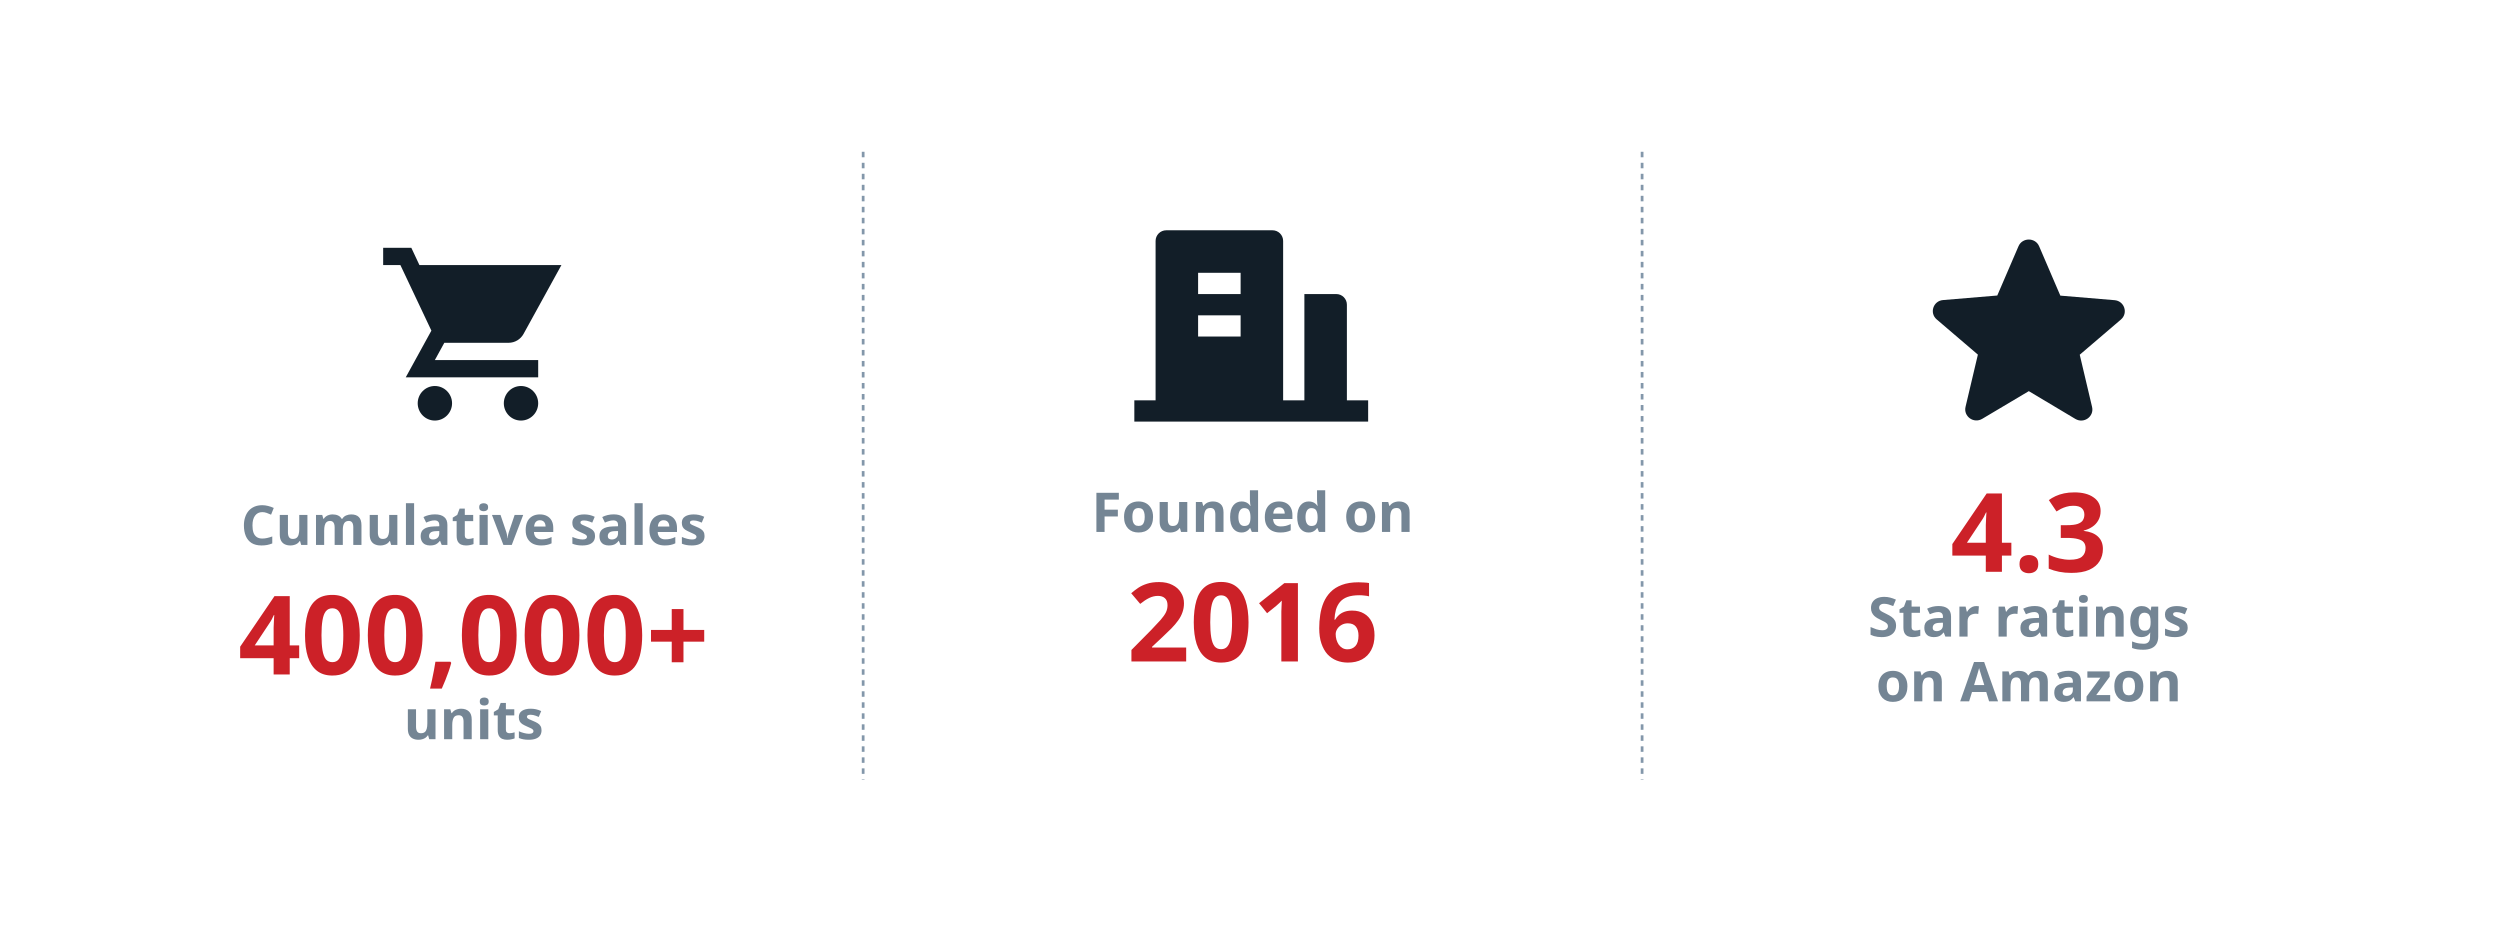 <svg xmlns="http://www.w3.org/2000/svg" fill="none" viewBox="0 0 386 146" height="146" width="386">
<g filter="url(#filter0_d_247_129)">
<rect fill="white" rx="2.541" height="119.422" width="359.96" y="12" x="13"></rect>
</g>
<path fill="#748594" d="M40.498 79.07C40.255 79.07 40.038 79.118 39.846 79.214C39.659 79.31 39.501 79.448 39.371 79.629C39.241 79.804 39.142 80.018 39.075 80.272C39.013 80.526 38.982 80.812 38.982 81.128C38.982 81.557 39.032 81.924 39.134 82.229C39.241 82.528 39.408 82.757 39.634 82.915C39.86 83.073 40.148 83.152 40.498 83.152C40.746 83.152 40.992 83.124 41.234 83.067C41.483 83.011 41.751 82.932 42.039 82.83V83.906C41.774 84.013 41.511 84.092 41.251 84.143C40.992 84.194 40.701 84.219 40.379 84.219C39.758 84.219 39.244 84.092 38.838 83.838C38.437 83.578 38.14 83.217 37.948 82.754C37.756 82.285 37.66 81.74 37.66 81.119C37.66 80.662 37.722 80.244 37.847 79.866C37.971 79.482 38.152 79.152 38.389 78.875C38.632 78.598 38.928 78.384 39.278 78.231C39.634 78.079 40.04 78.002 40.498 78.002C40.797 78.002 41.096 78.042 41.395 78.121C41.7 78.195 41.991 78.296 42.268 78.426L41.853 79.468C41.627 79.361 41.398 79.267 41.167 79.188C40.941 79.109 40.718 79.07 40.498 79.07ZM47.466 79.51V84.135H46.5L46.331 83.542H46.263C46.167 83.7 46.043 83.83 45.89 83.931C45.744 84.027 45.58 84.098 45.399 84.143C45.218 84.194 45.032 84.219 44.84 84.219C44.513 84.219 44.225 84.16 43.976 84.041C43.728 83.923 43.536 83.739 43.4 83.491C43.265 83.242 43.197 82.921 43.197 82.525V79.51H44.459V82.212C44.459 82.539 44.518 82.788 44.637 82.957C44.755 83.127 44.945 83.211 45.204 83.211C45.464 83.211 45.665 83.152 45.806 83.034C45.953 82.915 46.054 82.743 46.111 82.517C46.173 82.291 46.204 82.014 46.204 81.687V79.51H47.466ZM54.218 79.425C54.743 79.425 55.138 79.561 55.404 79.832C55.675 80.097 55.81 80.526 55.81 81.119V84.135H54.548V81.433C54.548 81.1 54.492 80.851 54.379 80.687C54.266 80.518 54.091 80.433 53.854 80.433C53.521 80.433 53.283 80.552 53.142 80.789C53.001 81.026 52.931 81.368 52.931 81.814V84.135H51.669V81.433C51.669 81.213 51.643 81.029 51.592 80.882C51.542 80.735 51.465 80.625 51.364 80.552C51.262 80.473 51.132 80.433 50.974 80.433C50.743 80.433 50.559 80.493 50.424 80.611C50.288 80.73 50.192 80.902 50.136 81.128C50.079 81.354 50.051 81.63 50.051 81.958V84.135H48.789V79.51H49.755L49.924 80.103H49.992C50.088 79.945 50.206 79.818 50.347 79.722C50.489 79.62 50.644 79.547 50.813 79.502C50.988 79.451 51.163 79.425 51.338 79.425C51.677 79.425 51.965 79.482 52.202 79.595C52.439 79.702 52.62 79.871 52.744 80.103H52.854C52.995 79.866 53.19 79.694 53.439 79.586C53.693 79.479 53.953 79.425 54.218 79.425ZM61.353 79.51V84.135H60.388L60.218 83.542H60.15C60.054 83.7 59.93 83.83 59.778 83.931C59.631 84.027 59.467 84.098 59.286 84.143C59.106 84.194 58.919 84.219 58.727 84.219C58.4 84.219 58.112 84.16 57.864 84.041C57.615 83.923 57.423 83.739 57.288 83.491C57.152 83.242 57.084 82.921 57.084 82.525V79.51H58.346V82.212C58.346 82.539 58.406 82.788 58.524 82.957C58.643 83.127 58.832 83.211 59.092 83.211C59.351 83.211 59.552 83.152 59.693 83.034C59.84 82.915 59.941 82.743 59.998 82.517C60.06 82.291 60.091 82.014 60.091 81.687V79.51H61.353ZM63.938 84.135H62.676V77.698H63.938V84.135ZM67.154 79.417C67.775 79.417 68.249 79.552 68.577 79.823C68.91 80.089 69.077 80.498 69.077 81.052V84.135H68.196L67.95 83.508H67.916C67.786 83.671 67.651 83.807 67.51 83.914C67.374 84.022 67.216 84.098 67.035 84.143C66.86 84.194 66.643 84.219 66.383 84.219C66.112 84.219 65.867 84.168 65.646 84.067C65.432 83.96 65.262 83.799 65.138 83.584C65.014 83.364 64.952 83.087 64.952 82.754C64.952 82.263 65.124 81.901 65.469 81.67C65.813 81.433 66.33 81.303 67.019 81.28L67.823 81.255V81.052C67.823 80.809 67.758 80.631 67.628 80.518C67.504 80.405 67.329 80.349 67.103 80.349C66.877 80.349 66.657 80.382 66.442 80.45C66.228 80.512 66.013 80.591 65.799 80.687L65.384 79.832C65.632 79.702 65.906 79.6 66.205 79.527C66.51 79.454 66.826 79.417 67.154 79.417ZM67.332 82.009C66.925 82.02 66.643 82.093 66.485 82.229C66.327 82.364 66.248 82.542 66.248 82.762C66.248 82.954 66.304 83.093 66.417 83.177C66.53 83.257 66.677 83.296 66.858 83.296C67.129 83.296 67.357 83.217 67.544 83.059C67.73 82.895 67.823 82.666 67.823 82.373V81.992L67.332 82.009ZM72.316 83.211C72.457 83.211 72.593 83.197 72.723 83.169C72.853 83.141 72.983 83.107 73.112 83.067V84.007C72.977 84.064 72.808 84.112 72.604 84.151C72.407 84.197 72.189 84.219 71.952 84.219C71.675 84.219 71.427 84.174 71.207 84.084C70.992 83.993 70.82 83.838 70.69 83.618C70.566 83.392 70.504 83.082 70.504 82.686V80.459H69.903V79.925L70.597 79.502L70.961 78.528H71.766V79.51H73.062V80.459H71.766V82.686C71.766 82.861 71.817 82.994 71.918 83.084C72.02 83.169 72.153 83.211 72.316 83.211ZM75.303 79.51V84.135H74.041V79.51H75.303ZM74.676 77.698C74.862 77.698 75.023 77.743 75.159 77.833C75.294 77.918 75.362 78.079 75.362 78.316C75.362 78.547 75.294 78.708 75.159 78.799C75.023 78.889 74.862 78.934 74.676 78.934C74.484 78.934 74.32 78.889 74.185 78.799C74.055 78.708 73.99 78.547 73.99 78.316C73.99 78.079 74.055 77.918 74.185 77.833C74.32 77.743 74.484 77.698 74.676 77.698ZM77.722 84.135L75.961 79.51H77.282L78.171 82.144C78.205 82.246 78.233 82.353 78.256 82.466C78.284 82.579 78.304 82.689 78.315 82.796C78.332 82.904 78.344 83.002 78.349 83.093H78.383C78.389 82.997 78.4 82.895 78.417 82.788C78.434 82.681 78.454 82.573 78.476 82.466C78.504 82.353 78.535 82.246 78.569 82.144L79.459 79.51H80.78L79.018 84.135H77.722ZM83.349 79.425C83.778 79.425 84.145 79.507 84.45 79.671C84.761 79.835 85.001 80.072 85.17 80.382C85.339 80.693 85.424 81.074 85.424 81.526V82.136H82.443C82.454 82.491 82.558 82.771 82.756 82.974C82.959 83.177 83.239 83.279 83.595 83.279C83.894 83.279 84.165 83.251 84.408 83.194C84.65 83.132 84.902 83.039 85.162 82.915V83.889C84.936 84.002 84.696 84.084 84.442 84.135C84.193 84.191 83.891 84.219 83.535 84.219C83.072 84.219 82.663 84.135 82.307 83.965C81.952 83.79 81.672 83.528 81.469 83.177C81.266 82.827 81.164 82.387 81.164 81.856C81.164 81.314 81.254 80.865 81.435 80.51C81.621 80.148 81.878 79.877 82.206 79.696C82.533 79.516 82.914 79.425 83.349 79.425ZM83.358 80.323C83.115 80.323 82.911 80.402 82.748 80.56C82.59 80.718 82.496 80.964 82.468 81.297H84.238C84.238 81.111 84.204 80.944 84.137 80.797C84.075 80.651 83.979 80.535 83.849 80.45C83.719 80.365 83.555 80.323 83.358 80.323ZM91.874 82.762C91.874 83.073 91.801 83.338 91.654 83.559C91.507 83.773 91.287 83.937 90.994 84.05C90.7 84.163 90.336 84.219 89.901 84.219C89.579 84.219 89.302 84.197 89.071 84.151C88.84 84.112 88.608 84.044 88.376 83.948V82.906C88.625 83.019 88.893 83.112 89.181 83.186C89.469 83.259 89.723 83.296 89.943 83.296C90.192 83.296 90.367 83.259 90.469 83.186C90.576 83.112 90.629 83.016 90.629 82.898C90.629 82.819 90.607 82.748 90.562 82.686C90.522 82.624 90.432 82.553 90.291 82.475C90.15 82.395 89.929 82.294 89.63 82.17C89.342 82.045 89.105 81.924 88.919 81.805C88.732 81.681 88.594 81.534 88.504 81.365C88.413 81.19 88.368 80.972 88.368 80.713C88.368 80.284 88.535 79.962 88.868 79.747C89.201 79.533 89.644 79.425 90.198 79.425C90.485 79.425 90.759 79.454 91.019 79.51C91.279 79.567 91.547 79.66 91.824 79.79L91.442 80.696C91.29 80.628 91.143 80.569 91.002 80.518C90.861 80.467 90.723 80.428 90.587 80.399C90.457 80.371 90.322 80.357 90.18 80.357C89.994 80.357 89.853 80.382 89.757 80.433C89.667 80.484 89.621 80.56 89.621 80.662C89.621 80.735 89.644 80.803 89.689 80.865C89.74 80.922 89.833 80.984 89.969 81.052C90.11 81.119 90.316 81.21 90.587 81.323C90.853 81.43 91.081 81.543 91.273 81.661C91.465 81.774 91.612 81.918 91.713 82.093C91.821 82.263 91.874 82.486 91.874 82.762ZM94.755 79.417C95.376 79.417 95.85 79.552 96.178 79.823C96.511 80.089 96.677 80.498 96.677 81.052V84.135H95.796L95.551 83.508H95.517C95.387 83.671 95.252 83.807 95.111 83.914C94.975 84.022 94.817 84.098 94.636 84.143C94.461 84.194 94.244 84.219 93.984 84.219C93.713 84.219 93.467 84.168 93.247 84.067C93.033 83.96 92.863 83.799 92.739 83.584C92.615 83.364 92.553 83.087 92.553 82.754C92.553 82.263 92.725 81.901 93.069 81.67C93.414 81.433 93.93 81.303 94.619 81.28L95.424 81.255V81.052C95.424 80.809 95.359 80.631 95.229 80.518C95.105 80.405 94.93 80.349 94.704 80.349C94.478 80.349 94.258 80.382 94.043 80.45C93.829 80.512 93.614 80.591 93.4 80.687L92.985 79.832C93.233 79.702 93.507 79.6 93.806 79.527C94.111 79.454 94.427 79.417 94.755 79.417ZM94.933 82.009C94.526 82.02 94.244 82.093 94.086 82.229C93.927 82.364 93.849 82.542 93.849 82.762C93.849 82.954 93.905 83.093 94.018 83.177C94.131 83.257 94.278 83.296 94.458 83.296C94.729 83.296 94.958 83.217 95.144 83.059C95.331 82.895 95.424 82.666 95.424 82.373V81.992L94.933 82.009ZM99.231 84.135H97.969V77.698H99.231V84.135ZM102.455 79.425C102.884 79.425 103.251 79.507 103.556 79.671C103.867 79.835 104.107 80.072 104.276 80.382C104.446 80.693 104.53 81.074 104.53 81.526V82.136H101.549C101.56 82.491 101.665 82.771 101.862 82.974C102.066 83.177 102.345 83.279 102.701 83.279C103 83.279 103.271 83.251 103.514 83.194C103.757 83.132 104.008 83.039 104.268 82.915V83.889C104.042 84.002 103.802 84.084 103.548 84.135C103.299 84.191 102.997 84.219 102.642 84.219C102.179 84.219 101.769 84.135 101.414 83.965C101.058 83.79 100.778 83.528 100.575 83.177C100.372 82.827 100.27 82.387 100.27 81.856C100.27 81.314 100.361 80.865 100.541 80.51C100.728 80.148 100.984 79.877 101.312 79.696C101.639 79.516 102.021 79.425 102.455 79.425ZM102.464 80.323C102.221 80.323 102.018 80.402 101.854 80.56C101.696 80.718 101.603 80.964 101.575 81.297H103.345C103.345 81.111 103.311 80.944 103.243 80.797C103.181 80.651 103.085 80.535 102.955 80.45C102.825 80.365 102.661 80.323 102.464 80.323ZM108.781 82.762C108.781 83.073 108.707 83.338 108.56 83.559C108.414 83.773 108.193 83.937 107.9 84.05C107.606 84.163 107.242 84.219 106.807 84.219C106.485 84.219 106.209 84.197 105.977 84.151C105.746 84.112 105.514 84.044 105.283 83.948V82.906C105.531 83.019 105.799 83.112 106.087 83.186C106.375 83.259 106.629 83.296 106.85 83.296C107.098 83.296 107.273 83.259 107.375 83.186C107.482 83.112 107.536 83.016 107.536 82.898C107.536 82.819 107.513 82.748 107.468 82.686C107.428 82.624 107.338 82.553 107.197 82.475C107.056 82.395 106.835 82.294 106.536 82.17C106.248 82.045 106.011 81.924 105.825 81.805C105.638 81.681 105.5 81.534 105.41 81.365C105.319 81.19 105.274 80.972 105.274 80.713C105.274 80.284 105.441 79.962 105.774 79.747C106.107 79.533 106.55 79.425 107.104 79.425C107.392 79.425 107.665 79.454 107.925 79.51C108.185 79.567 108.453 79.66 108.73 79.79L108.349 80.696C108.196 80.628 108.049 80.569 107.908 80.518C107.767 80.467 107.629 80.428 107.493 80.399C107.363 80.371 107.228 80.357 107.087 80.357C106.9 80.357 106.759 80.382 106.663 80.433C106.573 80.484 106.528 80.56 106.528 80.662C106.528 80.735 106.55 80.803 106.595 80.865C106.646 80.922 106.739 80.984 106.875 81.052C107.016 81.119 107.222 81.21 107.493 81.323C107.759 81.43 107.987 81.543 108.179 81.661C108.371 81.774 108.518 81.918 108.62 82.093C108.727 82.263 108.781 82.486 108.781 82.762ZM67.242 109.51V114.135H66.276L66.107 113.542H66.039C65.943 113.7 65.819 113.83 65.667 113.931C65.52 114.027 65.356 114.098 65.175 114.143C64.995 114.194 64.808 114.219 64.617 114.219C64.289 114.219 64.001 114.16 63.752 114.041C63.504 113.923 63.312 113.739 63.177 113.491C63.041 113.242 62.973 112.921 62.973 112.525V109.51H64.235V112.212C64.235 112.539 64.295 112.788 64.413 112.957C64.532 113.127 64.721 113.211 64.981 113.211C65.24 113.211 65.441 113.152 65.582 113.033C65.729 112.915 65.83 112.743 65.887 112.517C65.949 112.291 65.98 112.014 65.98 111.687V109.51H67.242ZM71.191 109.425C71.688 109.425 72.086 109.561 72.385 109.832C72.684 110.097 72.834 110.526 72.834 111.119V114.135H71.572V111.433C71.572 111.1 71.513 110.851 71.394 110.687C71.275 110.518 71.086 110.433 70.827 110.433C70.443 110.433 70.18 110.566 70.039 110.831C69.898 111.091 69.827 111.467 69.827 111.958V114.135H68.565V109.51H69.531L69.7 110.103H69.768C69.87 109.945 69.994 109.818 70.141 109.722C70.287 109.62 70.451 109.547 70.632 109.502C70.812 109.451 70.999 109.425 71.191 109.425ZM75.394 109.51V114.135H74.132V109.51H75.394ZM74.767 107.698C74.953 107.698 75.114 107.743 75.25 107.833C75.385 107.918 75.453 108.079 75.453 108.316C75.453 108.547 75.385 108.708 75.25 108.799C75.114 108.889 74.953 108.934 74.767 108.934C74.575 108.934 74.411 108.889 74.276 108.799C74.146 108.708 74.081 108.547 74.081 108.316C74.081 108.079 74.146 107.918 74.276 107.833C74.411 107.743 74.575 107.698 74.767 107.698ZM78.66 113.211C78.802 113.211 78.937 113.197 79.067 113.169C79.197 113.141 79.327 113.107 79.456 113.067V114.007C79.321 114.064 79.151 114.112 78.948 114.151C78.751 114.197 78.533 114.219 78.296 114.219C78.019 114.219 77.771 114.174 77.551 114.084C77.336 113.993 77.164 113.838 77.034 113.618C76.91 113.392 76.848 113.081 76.848 112.686V110.459H76.246V109.925L76.941 109.502L77.305 108.528H78.11V109.51H79.406V110.459H78.11V112.686C78.11 112.861 78.161 112.994 78.262 113.084C78.364 113.169 78.497 113.211 78.66 113.211ZM83.612 112.762C83.612 113.073 83.538 113.338 83.391 113.559C83.245 113.773 83.024 113.937 82.731 114.05C82.437 114.163 82.073 114.219 81.638 114.219C81.316 114.219 81.04 114.197 80.808 114.151C80.577 114.112 80.345 114.044 80.114 113.948V112.906C80.362 113.019 80.63 113.113 80.918 113.186C81.206 113.259 81.46 113.296 81.68 113.296C81.929 113.296 82.104 113.259 82.206 113.186C82.313 113.113 82.367 113.017 82.367 112.898C82.367 112.819 82.344 112.748 82.299 112.686C82.259 112.624 82.169 112.554 82.028 112.474C81.887 112.395 81.666 112.294 81.367 112.17C81.079 112.045 80.842 111.924 80.656 111.805C80.469 111.681 80.331 111.534 80.241 111.365C80.15 111.19 80.105 110.973 80.105 110.713C80.105 110.284 80.272 109.962 80.605 109.747C80.938 109.533 81.381 109.425 81.935 109.425C82.223 109.425 82.496 109.454 82.756 109.51C83.016 109.567 83.284 109.66 83.561 109.79L83.18 110.696C83.027 110.628 82.88 110.569 82.739 110.518C82.598 110.467 82.46 110.428 82.324 110.399C82.194 110.371 82.059 110.357 81.918 110.357C81.731 110.357 81.59 110.382 81.494 110.433C81.404 110.484 81.359 110.56 81.359 110.662C81.359 110.735 81.381 110.803 81.426 110.865C81.477 110.922 81.57 110.984 81.706 111.052C81.847 111.119 82.053 111.21 82.324 111.323C82.59 111.43 82.818 111.543 83.01 111.661C83.202 111.774 83.349 111.918 83.451 112.093C83.558 112.263 83.612 112.486 83.612 112.762Z"></path>
<path fill="#CC2128" d="M46.194 101.628H44.737V104.135H42.247V101.628H37.081V99.849L42.383 92.04H44.737V99.646H46.194V101.628ZM42.247 97.596C42.247 97.404 42.247 97.178 42.247 96.918C42.258 96.647 42.27 96.382 42.281 96.122C42.292 95.851 42.304 95.614 42.315 95.411C42.326 95.196 42.337 95.049 42.349 94.97H42.281C42.179 95.196 42.072 95.416 41.959 95.631C41.846 95.846 41.711 96.066 41.553 96.292L39.334 99.646H42.247V97.596ZM55.549 98.087C55.549 99.058 55.47 99.928 55.312 100.696C55.165 101.464 54.922 102.119 54.584 102.661C54.256 103.192 53.821 103.598 53.279 103.88C52.748 104.163 52.093 104.304 51.314 104.304C50.343 104.304 49.547 104.055 48.926 103.559C48.305 103.062 47.842 102.35 47.537 101.424C47.243 100.498 47.096 99.386 47.096 98.087C47.096 96.777 47.232 95.659 47.503 94.733C47.774 93.807 48.22 93.096 48.841 92.599C49.462 92.102 50.286 91.853 51.314 91.853C52.285 91.853 53.081 92.102 53.703 92.599C54.324 93.085 54.787 93.796 55.092 94.733C55.397 95.659 55.549 96.777 55.549 98.087ZM49.637 98.087C49.637 99.002 49.688 99.77 49.79 100.391C49.891 101.001 50.061 101.464 50.298 101.78C50.546 102.085 50.885 102.237 51.314 102.237C51.743 102.237 52.077 102.085 52.314 101.78C52.562 101.475 52.737 101.018 52.839 100.408C52.952 99.787 53.008 99.013 53.008 98.087C53.008 97.161 52.952 96.393 52.839 95.784C52.737 95.162 52.562 94.699 52.314 94.394C52.077 94.078 51.743 93.92 51.314 93.92C50.885 93.92 50.546 94.078 50.298 94.394C50.061 94.699 49.891 95.162 49.79 95.784C49.688 96.393 49.637 97.161 49.637 98.087ZM65.243 98.087C65.243 99.058 65.164 99.928 65.006 100.696C64.859 101.464 64.616 102.119 64.277 102.661C63.95 103.192 63.515 103.598 62.973 103.88C62.442 104.163 61.787 104.304 61.008 104.304C60.037 104.304 59.241 104.055 58.62 103.559C57.998 103.062 57.535 102.35 57.23 101.424C56.937 100.498 56.79 99.386 56.79 98.087C56.79 96.777 56.926 95.659 57.197 94.733C57.468 93.807 57.914 93.096 58.535 92.599C59.156 92.102 59.98 91.853 61.008 91.853C61.979 91.853 62.775 92.102 63.396 92.599C64.017 93.085 64.481 93.796 64.785 94.733C65.09 95.659 65.243 96.777 65.243 98.087ZM59.331 98.087C59.331 99.002 59.382 99.77 59.483 100.391C59.585 101.001 59.755 101.464 59.992 101.78C60.24 102.085 60.579 102.237 61.008 102.237C61.437 102.237 61.77 102.085 62.007 101.78C62.256 101.475 62.431 101.018 62.532 100.408C62.645 99.787 62.702 99.013 62.702 98.087C62.702 97.161 62.645 96.393 62.532 95.784C62.431 95.162 62.256 94.699 62.007 94.394C61.77 94.078 61.437 93.92 61.008 93.92C60.579 93.92 60.24 94.078 59.992 94.394C59.755 94.699 59.585 95.162 59.483 95.784C59.382 96.393 59.331 97.161 59.331 98.087ZM69.668 102.356C69.567 102.751 69.437 103.18 69.279 103.643C69.121 104.095 68.951 104.547 68.771 104.998C68.59 105.461 68.404 105.902 68.212 106.32H66.399C66.512 105.868 66.619 105.394 66.721 104.897C66.823 104.411 66.919 103.931 67.009 103.457C67.099 102.983 67.173 102.554 67.229 102.17H69.55L69.668 102.356ZM79.767 98.087C79.767 99.058 79.688 99.928 79.53 100.696C79.383 101.464 79.14 102.119 78.801 102.661C78.474 103.192 78.039 103.598 77.497 103.88C76.966 104.163 76.311 104.304 75.532 104.304C74.561 104.304 73.765 104.055 73.144 103.559C72.522 103.062 72.059 102.35 71.755 101.424C71.461 100.498 71.314 99.386 71.314 98.087C71.314 96.777 71.45 95.659 71.721 94.733C71.992 93.807 72.438 93.096 73.059 92.599C73.68 92.102 74.504 91.853 75.532 91.853C76.503 91.853 77.299 92.102 77.921 92.599C78.542 93.085 79.005 93.796 79.309 94.733C79.614 95.659 79.767 96.777 79.767 98.087ZM73.855 98.087C73.855 99.002 73.906 99.77 74.007 100.391C74.109 101.001 74.279 101.464 74.516 101.78C74.764 102.085 75.103 102.237 75.532 102.237C75.961 102.237 76.294 102.085 76.531 101.78C76.78 101.475 76.955 101.018 77.057 100.408C77.169 99.787 77.226 99.013 77.226 98.087C77.226 97.161 77.169 96.393 77.057 95.784C76.955 95.162 76.78 94.699 76.531 94.394C76.294 94.078 75.961 93.92 75.532 93.92C75.103 93.92 74.764 94.078 74.516 94.394C74.279 94.699 74.109 95.162 74.007 95.784C73.906 96.393 73.855 97.161 73.855 98.087ZM89.461 98.087C89.461 99.058 89.382 99.928 89.224 100.696C89.077 101.464 88.834 102.119 88.495 102.661C88.168 103.192 87.733 103.598 87.191 103.88C86.66 104.163 86.005 104.304 85.226 104.304C84.255 104.304 83.459 104.055 82.837 103.559C82.216 103.062 81.753 102.35 81.448 101.424C81.155 100.498 81.008 99.386 81.008 98.087C81.008 96.777 81.144 95.659 81.415 94.733C81.686 93.807 82.132 93.096 82.753 92.599C83.374 92.102 84.198 91.853 85.226 91.853C86.197 91.853 86.993 92.102 87.614 92.599C88.235 93.085 88.698 93.796 89.003 94.733C89.308 95.659 89.461 96.777 89.461 98.087ZM83.549 98.087C83.549 99.002 83.6 99.77 83.701 100.391C83.803 101.001 83.972 101.464 84.21 101.78C84.458 102.085 84.797 102.237 85.226 102.237C85.655 102.237 85.988 102.085 86.225 101.78C86.474 101.475 86.649 101.018 86.75 100.408C86.863 99.787 86.92 99.013 86.92 98.087C86.92 97.161 86.863 96.393 86.75 95.784C86.649 95.162 86.474 94.699 86.225 94.394C85.988 94.078 85.655 93.92 85.226 93.92C84.797 93.92 84.458 94.078 84.21 94.394C83.972 94.699 83.803 95.162 83.701 95.784C83.6 96.393 83.549 97.161 83.549 98.087ZM99.154 98.087C99.154 99.058 99.075 99.928 98.917 100.696C98.77 101.464 98.528 102.119 98.189 102.661C97.861 103.192 97.427 103.598 96.885 103.88C96.354 104.163 95.699 104.304 94.92 104.304C93.948 104.304 93.152 104.055 92.531 103.559C91.91 103.062 91.447 102.35 91.142 101.424C90.849 100.498 90.702 99.386 90.702 98.087C90.702 96.777 90.837 95.659 91.108 94.733C91.379 93.807 91.825 93.096 92.447 92.599C93.068 92.102 93.892 91.853 94.92 91.853C95.891 91.853 96.687 92.102 97.308 92.599C97.929 93.085 98.392 93.796 98.697 94.733C99.002 95.659 99.154 96.777 99.154 98.087ZM93.243 98.087C93.243 99.002 93.293 99.77 93.395 100.391C93.497 101.001 93.666 101.464 93.903 101.78C94.152 102.085 94.49 102.237 94.92 102.237C95.349 102.237 95.682 102.085 95.919 101.78C96.168 101.475 96.343 101.018 96.444 100.408C96.557 99.787 96.614 99.013 96.614 98.087C96.614 97.161 96.557 96.393 96.444 95.784C96.343 95.162 96.168 94.699 95.919 94.394C95.682 94.078 95.349 93.92 94.92 93.92C94.49 93.92 94.152 94.078 93.903 94.394C93.666 94.699 93.497 95.162 93.395 95.784C93.293 96.393 93.243 97.161 93.243 98.087ZM105.528 97.257H108.73V99.07H105.528V102.254H103.716V99.07H100.514V97.257H103.716V94.039H105.528V97.257Z"></path>
<path fill="#748594" d="M170.546 82.135H169.284V76.087H172.749V77.137H170.546V78.696H172.596V79.746H170.546V82.135ZM178.032 79.814C178.032 80.198 177.979 80.539 177.871 80.839C177.77 81.138 177.62 81.392 177.422 81.601C177.23 81.804 176.996 81.96 176.719 82.067C176.443 82.168 176.129 82.219 175.779 82.219C175.457 82.219 175.158 82.168 174.881 82.067C174.61 81.96 174.376 81.804 174.178 81.601C173.981 81.392 173.826 81.138 173.713 80.839C173.605 80.539 173.552 80.198 173.552 79.814C173.552 79.3 173.642 78.868 173.823 78.518C174.003 78.162 174.263 77.891 174.602 77.705C174.941 77.519 175.342 77.425 175.805 77.425C176.239 77.425 176.623 77.519 176.957 77.705C177.29 77.891 177.552 78.162 177.744 78.518C177.936 78.868 178.032 79.3 178.032 79.814ZM174.839 79.814C174.839 80.119 174.87 80.376 174.932 80.585C175 80.788 175.104 80.943 175.246 81.05C175.387 81.152 175.57 81.203 175.796 81.203C176.022 81.203 176.203 81.152 176.338 81.05C176.479 80.943 176.581 80.788 176.643 80.585C176.711 80.376 176.745 80.119 176.745 79.814C176.745 79.509 176.711 79.255 176.643 79.052C176.581 78.848 176.479 78.696 176.338 78.594C176.197 78.493 176.014 78.442 175.788 78.442C175.455 78.442 175.212 78.558 175.059 78.789C174.913 79.015 174.839 79.356 174.839 79.814ZM183.318 77.51V82.135H182.353L182.183 81.542H182.116C182.02 81.7 181.895 81.83 181.743 81.931C181.596 82.027 181.432 82.098 181.252 82.143C181.071 82.194 180.885 82.219 180.693 82.219C180.365 82.219 180.077 82.16 179.829 82.041C179.58 81.923 179.388 81.739 179.253 81.491C179.117 81.242 179.05 80.921 179.05 80.525V77.51H180.312V80.212C180.312 80.539 180.371 80.788 180.49 80.957C180.608 81.127 180.797 81.211 181.057 81.211C181.317 81.211 181.517 81.152 181.658 81.034C181.805 80.915 181.907 80.743 181.963 80.517C182.025 80.291 182.056 80.014 182.056 79.687V77.51H183.318ZM187.267 77.425C187.764 77.425 188.162 77.561 188.461 77.832C188.761 78.097 188.91 78.526 188.91 79.119V82.135H187.648V79.433C187.648 79.1 187.589 78.851 187.47 78.687C187.352 78.518 187.163 78.433 186.903 78.433C186.519 78.433 186.256 78.566 186.115 78.831C185.974 79.091 185.904 79.467 185.904 79.958V82.135H184.642V77.51H185.607L185.777 78.103H185.844C185.946 77.945 186.07 77.818 186.217 77.722C186.364 77.62 186.527 77.547 186.708 77.502C186.889 77.451 187.075 77.425 187.267 77.425ZM191.673 82.219C191.159 82.219 190.739 82.019 190.411 81.618C190.089 81.211 189.929 80.616 189.929 79.831C189.929 79.04 190.092 78.442 190.42 78.035C190.747 77.629 191.176 77.425 191.707 77.425C191.927 77.425 192.122 77.457 192.292 77.519C192.461 77.575 192.605 77.654 192.724 77.756C192.848 77.857 192.952 77.973 193.037 78.103H193.079C193.062 78.013 193.043 77.883 193.02 77.713C192.997 77.538 192.986 77.361 192.986 77.18V75.698H194.248V82.135H193.283L193.037 81.533H192.986C192.907 81.657 192.805 81.773 192.681 81.88C192.563 81.982 192.421 82.064 192.258 82.126C192.094 82.188 191.899 82.219 191.673 82.219ZM192.114 81.211C192.464 81.211 192.709 81.11 192.851 80.906C192.992 80.698 193.065 80.387 193.071 79.975V79.839C193.071 79.388 193 79.043 192.859 78.806C192.724 78.569 192.469 78.45 192.097 78.45C191.82 78.45 191.603 78.572 191.445 78.814C191.287 79.052 191.207 79.396 191.207 79.848C191.207 80.299 191.287 80.641 191.445 80.873C191.603 81.098 191.826 81.211 192.114 81.211ZM197.473 77.425C197.903 77.425 198.27 77.507 198.574 77.671C198.885 77.835 199.125 78.072 199.294 78.382C199.464 78.693 199.548 79.074 199.548 79.526V80.136H196.567C196.578 80.491 196.683 80.771 196.881 80.974C197.084 81.177 197.363 81.279 197.719 81.279C198.018 81.279 198.289 81.251 198.532 81.194C198.775 81.132 199.026 81.039 199.286 80.915V81.889C199.06 82.002 198.82 82.084 198.566 82.135C198.318 82.191 198.015 82.219 197.66 82.219C197.197 82.219 196.787 82.135 196.432 81.965C196.076 81.79 195.796 81.528 195.593 81.177C195.39 80.827 195.288 80.387 195.288 79.856C195.288 79.314 195.379 78.865 195.559 78.51C195.746 78.148 196.003 77.877 196.33 77.696C196.657 77.516 197.039 77.425 197.473 77.425ZM197.482 78.323C197.239 78.323 197.036 78.402 196.872 78.56C196.714 78.718 196.621 78.964 196.593 79.297H198.363C198.363 79.111 198.329 78.944 198.261 78.797C198.199 78.651 198.103 78.535 197.973 78.45C197.843 78.365 197.679 78.323 197.482 78.323ZM202.037 82.219C201.523 82.219 201.103 82.019 200.775 81.618C200.453 81.211 200.292 80.616 200.292 79.831C200.292 79.04 200.456 78.442 200.784 78.035C201.111 77.629 201.54 77.425 202.071 77.425C202.291 77.425 202.486 77.457 202.655 77.519C202.825 77.575 202.969 77.654 203.087 77.756C203.211 77.857 203.316 77.973 203.401 78.103H203.443C203.426 78.013 203.406 77.883 203.384 77.713C203.361 77.538 203.35 77.361 203.35 77.18V75.698H204.612V82.135H203.646L203.401 81.533H203.35C203.271 81.657 203.169 81.773 203.045 81.88C202.926 81.982 202.785 82.064 202.621 82.126C202.458 82.188 202.263 82.219 202.037 82.219ZM202.477 81.211C202.828 81.211 203.073 81.11 203.214 80.906C203.355 80.698 203.429 80.387 203.435 79.975V79.839C203.435 79.388 203.364 79.043 203.223 78.806C203.087 78.569 202.833 78.45 202.461 78.45C202.184 78.45 201.966 78.572 201.808 78.814C201.65 79.052 201.571 79.396 201.571 79.848C201.571 80.299 201.65 80.641 201.808 80.873C201.966 81.098 202.189 81.211 202.477 81.211ZM212.333 79.814C212.333 80.198 212.279 80.539 212.172 80.839C212.07 81.138 211.92 81.392 211.723 81.601C211.531 81.804 211.296 81.96 211.02 82.067C210.743 82.168 210.43 82.219 210.08 82.219C209.758 82.219 209.458 82.168 209.182 82.067C208.911 81.96 208.676 81.804 208.479 81.601C208.281 81.392 208.126 81.138 208.013 80.839C207.906 80.539 207.852 80.198 207.852 79.814C207.852 79.3 207.942 78.868 208.123 78.518C208.304 78.162 208.564 77.891 208.902 77.705C209.241 77.519 209.642 77.425 210.105 77.425C210.54 77.425 210.924 77.519 211.257 77.705C211.59 77.891 211.853 78.162 212.045 78.518C212.237 78.868 212.333 79.3 212.333 79.814ZM209.139 79.814C209.139 80.119 209.171 80.376 209.233 80.585C209.3 80.788 209.405 80.943 209.546 81.05C209.687 81.152 209.871 81.203 210.097 81.203C210.322 81.203 210.503 81.152 210.639 81.05C210.78 80.943 210.881 80.788 210.944 80.585C211.011 80.376 211.045 80.119 211.045 79.814C211.045 79.509 211.011 79.255 210.944 79.052C210.881 78.848 210.78 78.696 210.639 78.594C210.497 78.493 210.314 78.442 210.088 78.442C209.755 78.442 209.512 78.558 209.36 78.789C209.213 79.015 209.139 79.356 209.139 79.814ZM216.001 77.425C216.498 77.425 216.896 77.561 217.195 77.832C217.495 78.097 217.644 78.526 217.644 79.119V82.135H216.382V79.433C216.382 79.1 216.323 78.851 216.204 78.687C216.086 78.518 215.897 78.433 215.637 78.433C215.253 78.433 214.99 78.566 214.849 78.831C214.708 79.091 214.637 79.467 214.637 79.958V82.135H213.375V77.51H214.341L214.51 78.103H214.578C214.68 77.945 214.804 77.818 214.951 77.722C215.098 77.62 215.261 77.547 215.442 77.502C215.623 77.451 215.809 77.425 216.001 77.425Z"></path>
<path fill="#CC2128" d="M183.145 102.135H174.692V100.356L177.724 97.29C178.334 96.657 178.825 96.132 179.198 95.715C179.57 95.285 179.841 94.901 180.011 94.563C180.18 94.213 180.265 93.84 180.265 93.445C180.265 92.959 180.129 92.598 179.858 92.361C179.599 92.123 179.243 92.005 178.791 92.005C178.328 92.005 177.876 92.112 177.436 92.327C176.996 92.541 176.533 92.846 176.047 93.241L174.658 91.598C175.008 91.293 175.375 91.011 175.759 90.751C176.154 90.492 176.606 90.283 177.114 90.125C177.634 89.955 178.255 89.871 178.977 89.871C179.768 89.871 180.446 90.017 181.01 90.311C181.586 90.593 182.027 90.983 182.331 91.48C182.648 91.965 182.806 92.519 182.806 93.14C182.806 93.648 182.727 94.117 182.569 94.546C182.422 94.975 182.202 95.393 181.908 95.799C181.626 96.195 181.276 96.607 180.858 97.036C180.44 97.454 179.966 97.911 179.435 98.408L177.876 99.865V99.983H183.145V102.135ZM192.771 96.087C192.771 97.058 192.691 97.928 192.533 98.696C192.387 99.464 192.144 100.119 191.805 100.661C191.477 101.192 191.043 101.598 190.501 101.88C189.97 102.163 189.315 102.304 188.536 102.304C187.565 102.304 186.768 102.055 186.147 101.559C185.526 101.062 185.063 100.35 184.758 99.424C184.465 98.498 184.318 97.386 184.318 96.087C184.318 94.777 184.453 93.659 184.724 92.733C184.995 91.807 185.441 91.096 186.063 90.599C186.684 90.102 187.508 89.853 188.536 89.853C189.507 89.853 190.303 90.102 190.924 90.599C191.545 91.085 192.008 91.796 192.313 92.733C192.618 93.659 192.771 94.777 192.771 96.087ZM186.859 96.087C186.859 97.002 186.91 97.77 187.011 98.391C187.113 99.001 187.282 99.464 187.519 99.78C187.768 100.085 188.107 100.237 188.536 100.237C188.965 100.237 189.298 100.085 189.535 99.78C189.784 99.475 189.959 99.018 190.06 98.408C190.173 97.787 190.23 97.013 190.23 96.087C190.23 95.161 190.173 94.393 190.06 93.784C189.959 93.162 189.784 92.699 189.535 92.394C189.298 92.078 188.965 91.92 188.536 91.92C188.107 91.92 187.768 92.078 187.519 92.394C187.282 92.699 187.113 93.162 187.011 93.784C186.91 94.393 186.859 95.161 186.859 96.087ZM200.398 102.135H197.84V95.139C197.84 94.947 197.84 94.71 197.84 94.427C197.851 94.145 197.862 93.851 197.874 93.546C197.885 93.241 197.896 92.97 197.908 92.733C197.851 92.801 197.727 92.925 197.535 93.106C197.354 93.275 197.185 93.428 197.027 93.563L195.638 94.681L194.401 93.14L198.297 90.04H200.398V102.135ZM203.688 97.002C203.688 96.302 203.739 95.613 203.841 94.935C203.942 94.258 204.118 93.62 204.366 93.021C204.626 92.411 204.981 91.875 205.433 91.412C205.896 90.938 206.478 90.571 207.178 90.311C207.889 90.04 208.748 89.904 209.753 89.904C209.99 89.904 210.266 89.916 210.583 89.938C210.899 89.95 211.164 89.978 211.379 90.023V92.073C211.164 92.016 210.927 91.977 210.667 91.954C210.419 91.92 210.17 91.903 209.922 91.903C209.165 91.903 208.539 91.993 208.042 92.174C207.556 92.355 207.172 92.615 206.89 92.953C206.608 93.292 206.399 93.693 206.263 94.156C206.139 94.608 206.066 95.116 206.043 95.681H206.145C206.303 95.41 206.495 95.172 206.721 94.969C206.958 94.755 207.246 94.585 207.584 94.461C207.923 94.337 208.318 94.275 208.77 94.275C209.482 94.275 210.091 94.427 210.6 94.732C211.119 95.026 211.52 95.46 211.802 96.036C212.085 96.601 212.226 97.29 212.226 98.103C212.226 98.972 212.056 99.724 211.718 100.356C211.39 100.988 210.916 101.474 210.295 101.813C209.685 102.14 208.957 102.304 208.11 102.304C207.488 102.304 206.907 102.197 206.365 101.982C205.834 101.768 205.365 101.446 204.959 101.017C204.564 100.576 204.253 100.023 204.027 99.356C203.801 98.69 203.688 97.905 203.688 97.002ZM208.059 100.254C208.556 100.254 208.962 100.085 209.278 99.746C209.595 99.396 209.753 98.86 209.753 98.137C209.753 97.55 209.617 97.087 209.346 96.748C209.075 96.409 208.663 96.24 208.11 96.24C207.737 96.24 207.409 96.324 207.127 96.494C206.845 96.652 206.625 96.861 206.466 97.121C206.308 97.38 206.229 97.646 206.229 97.917C206.229 98.199 206.269 98.481 206.348 98.764C206.427 99.035 206.54 99.283 206.687 99.509C206.845 99.735 207.037 99.915 207.263 100.051C207.488 100.187 207.754 100.254 208.059 100.254Z"></path>
<path fill="#CC2128" d="M310.554 85.78H309.097V88.287H306.607V85.78H301.441V84.002L306.743 76.193H309.097V83.798H310.554V85.78ZM306.607 81.749C306.607 81.557 306.607 81.331 306.607 81.071C306.619 80.8 306.63 80.535 306.641 80.275C306.652 80.004 306.664 79.767 306.675 79.564C306.686 79.349 306.698 79.202 306.709 79.123H306.641C306.539 79.349 306.432 79.569 306.319 79.784C306.206 79.998 306.071 80.219 305.913 80.445L303.694 83.798H306.607V81.749ZM311.812 87.102C311.812 86.582 311.953 86.221 312.236 86.017C312.518 85.803 312.862 85.696 313.269 85.696C313.664 85.696 314.003 85.803 314.285 86.017C314.568 86.221 314.709 86.582 314.709 87.102C314.709 87.599 314.568 87.96 314.285 88.186C314.003 88.4 313.664 88.508 313.269 88.508C312.862 88.508 312.518 88.4 312.236 88.186C311.953 87.96 311.812 87.599 311.812 87.102ZM324.333 78.903C324.333 79.456 324.214 79.936 323.977 80.343C323.751 80.749 323.441 81.082 323.045 81.342C322.662 81.602 322.221 81.794 321.724 81.918V81.969C322.695 82.082 323.429 82.376 323.926 82.85C324.434 83.324 324.689 83.962 324.689 84.764C324.689 85.464 324.514 86.097 324.163 86.661C323.825 87.215 323.294 87.655 322.571 87.982C321.86 88.299 320.939 88.457 319.81 88.457C319.144 88.457 318.523 88.4 317.947 88.287C317.371 88.174 316.829 88.011 316.321 87.796V85.628C316.84 85.888 317.382 86.085 317.947 86.221C318.523 86.356 319.053 86.424 319.539 86.424C320.454 86.424 321.092 86.266 321.453 85.95C321.826 85.633 322.012 85.188 322.012 84.612C322.012 84.273 321.927 83.99 321.758 83.765C321.589 83.527 321.289 83.352 320.86 83.239C320.442 83.115 319.855 83.053 319.099 83.053H318.184V81.088H319.116C319.861 81.088 320.426 81.02 320.809 80.885C321.205 80.738 321.47 80.546 321.606 80.309C321.752 80.061 321.826 79.778 321.826 79.462C321.826 79.033 321.69 78.7 321.419 78.463C321.16 78.214 320.719 78.09 320.098 78.09C319.714 78.09 319.364 78.141 319.048 78.242C318.732 78.333 318.444 78.446 318.184 78.581C317.935 78.717 317.715 78.847 317.523 78.971L316.338 77.209C316.654 76.983 317.004 76.78 317.388 76.599C317.783 76.419 318.218 76.277 318.692 76.176C319.166 76.074 319.697 76.023 320.284 76.023C321.527 76.023 322.509 76.277 323.232 76.786C323.966 77.282 324.333 77.988 324.333 78.903Z"></path>
<path fill="#748594" d="M292.752 96.61C292.752 96.966 292.664 97.277 292.489 97.542C292.314 97.807 292.06 98.013 291.727 98.16C291.399 98.302 290.998 98.372 290.524 98.372C290.315 98.372 290.109 98.358 289.906 98.33C289.708 98.302 289.516 98.262 289.33 98.211C289.149 98.155 288.977 98.087 288.813 98.008V96.814C289.101 96.938 289.398 97.054 289.702 97.161C290.013 97.263 290.321 97.313 290.626 97.313C290.835 97.313 291.001 97.285 291.125 97.229C291.255 97.172 291.348 97.096 291.405 97C291.467 96.904 291.498 96.794 291.498 96.67C291.498 96.517 291.444 96.387 291.337 96.28C291.235 96.173 291.097 96.074 290.922 95.984C290.747 95.888 290.547 95.786 290.321 95.679C290.18 95.611 290.027 95.532 289.863 95.442C289.7 95.346 289.542 95.23 289.389 95.094C289.242 94.953 289.121 94.784 289.025 94.586C288.929 94.388 288.881 94.151 288.881 93.875C288.881 93.513 288.963 93.206 289.126 92.951C289.296 92.692 289.533 92.494 289.838 92.359C290.148 92.223 290.513 92.155 290.931 92.155C291.247 92.155 291.546 92.192 291.828 92.265C292.116 92.339 292.416 92.443 292.726 92.579L292.311 93.578C292.034 93.465 291.786 93.378 291.566 93.316C291.346 93.254 291.12 93.222 290.888 93.222C290.73 93.222 290.595 93.248 290.482 93.299C290.369 93.35 290.281 93.42 290.219 93.51C290.163 93.601 290.134 93.708 290.134 93.832C290.134 93.974 290.177 94.095 290.261 94.197C290.346 94.293 290.473 94.386 290.643 94.476C290.812 94.566 291.024 94.674 291.278 94.798C291.588 94.945 291.851 95.097 292.065 95.255C292.286 95.413 292.455 95.6 292.574 95.814C292.692 96.029 292.752 96.294 292.752 96.61ZM295.697 97.364C295.838 97.364 295.974 97.35 296.104 97.322C296.233 97.294 296.363 97.26 296.493 97.22V98.16C296.358 98.217 296.188 98.265 295.985 98.304C295.787 98.35 295.57 98.372 295.333 98.372C295.056 98.372 294.808 98.327 294.588 98.237C294.373 98.146 294.201 97.991 294.071 97.771C293.947 97.545 293.885 97.234 293.885 96.839V94.612H293.283V94.078L293.978 93.654L294.342 92.68H295.147V93.663H296.442V94.612H295.147V96.839C295.147 97.014 295.197 97.147 295.299 97.237C295.401 97.322 295.533 97.364 295.697 97.364ZM299.319 93.57C299.94 93.57 300.414 93.705 300.742 93.976C301.075 94.242 301.241 94.651 301.241 95.204V98.287H300.36L300.115 97.661H300.081C299.951 97.824 299.816 97.96 299.674 98.067C299.539 98.174 299.381 98.251 299.2 98.296C299.025 98.347 298.808 98.372 298.548 98.372C298.277 98.372 298.031 98.321 297.811 98.22C297.596 98.112 297.427 97.951 297.303 97.737C297.179 97.517 297.117 97.24 297.117 96.907C297.117 96.416 297.289 96.054 297.633 95.823C297.978 95.585 298.494 95.456 299.183 95.433L299.988 95.408V95.204C299.988 94.962 299.923 94.784 299.793 94.671C299.669 94.558 299.494 94.501 299.268 94.501C299.042 94.501 298.822 94.535 298.607 94.603C298.393 94.665 298.178 94.744 297.964 94.84L297.548 93.985C297.797 93.855 298.071 93.753 298.37 93.68C298.675 93.606 298.991 93.57 299.319 93.57ZM299.497 96.162C299.09 96.173 298.808 96.246 298.65 96.382C298.491 96.517 298.412 96.695 298.412 96.915C298.412 97.107 298.469 97.246 298.582 97.33C298.695 97.409 298.842 97.449 299.022 97.449C299.293 97.449 299.522 97.37 299.708 97.212C299.895 97.048 299.988 96.819 299.988 96.526V96.144L299.497 96.162ZM305.116 93.578C305.178 93.578 305.252 93.581 305.336 93.587C305.421 93.592 305.489 93.601 305.54 93.612L305.447 94.798C305.407 94.787 305.348 94.778 305.269 94.772C305.195 94.761 305.13 94.755 305.074 94.755C304.91 94.755 304.752 94.778 304.6 94.823C304.447 94.863 304.309 94.928 304.185 95.018C304.066 95.108 303.97 95.23 303.897 95.382C303.829 95.529 303.795 95.713 303.795 95.933V98.287H302.533V93.663H303.49L303.676 94.442H303.736C303.826 94.284 303.939 94.14 304.074 94.01C304.21 93.88 304.365 93.776 304.54 93.697C304.721 93.618 304.913 93.578 305.116 93.578ZM311.162 93.578C311.225 93.578 311.298 93.581 311.383 93.587C311.467 93.592 311.535 93.601 311.586 93.612L311.493 94.798C311.453 94.787 311.394 94.778 311.315 94.772C311.241 94.761 311.177 94.755 311.12 94.755C310.956 94.755 310.798 94.778 310.646 94.823C310.493 94.863 310.355 94.928 310.231 95.018C310.112 95.108 310.016 95.23 309.943 95.382C309.875 95.529 309.841 95.713 309.841 95.933V98.287H308.579V93.663H309.536L309.723 94.442H309.782C309.872 94.284 309.985 94.14 310.121 94.01C310.256 93.88 310.411 93.776 310.587 93.697C310.767 93.618 310.959 93.578 311.162 93.578ZM314.157 93.57C314.778 93.57 315.252 93.705 315.58 93.976C315.913 94.242 316.08 94.651 316.08 95.204V98.287H315.199L314.953 97.661H314.919C314.789 97.824 314.654 97.96 314.513 98.067C314.377 98.174 314.219 98.251 314.038 98.296C313.863 98.347 313.646 98.372 313.386 98.372C313.115 98.372 312.87 98.321 312.649 98.22C312.435 98.112 312.265 97.951 312.141 97.737C312.017 97.517 311.955 97.24 311.955 96.907C311.955 96.416 312.127 96.054 312.472 95.823C312.816 95.585 313.333 95.456 314.022 95.433L314.826 95.408V95.204C314.826 94.962 314.761 94.784 314.631 94.671C314.507 94.558 314.332 94.501 314.106 94.501C313.88 94.501 313.66 94.535 313.446 94.603C313.231 94.665 313.016 94.744 312.802 94.84L312.387 93.985C312.635 93.855 312.909 93.753 313.208 93.68C313.513 93.606 313.83 93.57 314.157 93.57ZM314.335 96.162C313.928 96.173 313.646 96.246 313.488 96.382C313.33 96.517 313.251 96.695 313.251 96.915C313.251 97.107 313.307 97.246 313.42 97.33C313.533 97.409 313.68 97.449 313.861 97.449C314.132 97.449 314.36 97.37 314.547 97.212C314.733 97.048 314.826 96.819 314.826 96.526V96.144L314.335 96.162ZM319.319 97.364C319.461 97.364 319.596 97.35 319.726 97.322C319.856 97.294 319.986 97.26 320.116 97.22V98.16C319.98 98.217 319.811 98.265 319.607 98.304C319.41 98.35 319.192 98.372 318.955 98.372C318.679 98.372 318.43 98.327 318.21 98.237C317.995 98.146 317.823 97.991 317.693 97.771C317.569 97.545 317.507 97.234 317.507 96.839V94.612H316.906V94.078L317.6 93.654L317.964 92.68H318.769V93.663H320.065V94.612H318.769V96.839C318.769 97.014 318.82 97.147 318.921 97.237C319.023 97.322 319.156 97.364 319.319 97.364ZM322.306 93.663V98.287H321.044V93.663H322.306ZM321.679 91.85C321.865 91.85 322.026 91.896 322.162 91.986C322.297 92.071 322.365 92.232 322.365 92.469C322.365 92.7 322.297 92.861 322.162 92.951C322.026 93.042 321.865 93.087 321.679 93.087C321.487 93.087 321.323 93.042 321.188 92.951C321.058 92.861 320.993 92.7 320.993 92.469C320.993 92.232 321.058 92.071 321.188 91.986C321.323 91.896 321.487 91.85 321.679 91.85ZM326.25 93.578C326.747 93.578 327.145 93.714 327.444 93.985C327.743 94.25 327.893 94.679 327.893 95.272V98.287H326.631V95.585C326.631 95.252 326.572 95.004 326.453 94.84C326.335 94.671 326.146 94.586 325.886 94.586C325.502 94.586 325.239 94.719 325.098 94.984C324.957 95.244 324.886 95.619 324.886 96.111V98.287H323.624V93.663H324.59L324.759 94.256H324.827C324.929 94.098 325.053 93.971 325.2 93.875C325.347 93.773 325.51 93.7 325.691 93.654C325.872 93.604 326.058 93.578 326.25 93.578ZM330.69 93.578C330.972 93.578 331.226 93.635 331.452 93.748C331.678 93.861 331.87 94.03 332.028 94.256H332.062L332.164 93.663H333.231V98.296C333.231 98.736 333.143 99.106 332.968 99.405C332.799 99.705 332.542 99.93 332.198 100.083C331.853 100.241 331.427 100.32 330.919 100.32C330.591 100.32 330.286 100.3 330.004 100.261C329.727 100.221 329.456 100.151 329.191 100.049V99.041C329.383 99.12 329.575 99.185 329.767 99.236C329.964 99.292 330.165 99.332 330.368 99.355C330.577 99.383 330.786 99.397 330.995 99.397C331.322 99.397 331.565 99.309 331.723 99.134C331.887 98.959 331.969 98.697 331.969 98.347V98.254C331.969 98.157 331.972 98.059 331.977 97.957C331.989 97.855 331.997 97.765 332.003 97.686H331.969C331.811 97.929 331.622 98.104 331.401 98.211C331.181 98.318 330.933 98.372 330.656 98.372C330.108 98.372 329.679 98.163 329.369 97.745C329.064 97.322 328.911 96.735 328.911 95.984C328.911 95.475 328.982 95.043 329.123 94.688C329.264 94.326 329.468 94.052 329.733 93.866C330.004 93.674 330.323 93.578 330.69 93.578ZM331.088 94.603C330.89 94.603 330.724 94.657 330.588 94.764C330.458 94.866 330.36 95.021 330.292 95.23C330.23 95.433 330.199 95.69 330.199 96.001C330.199 96.464 330.272 96.811 330.419 97.042C330.566 97.268 330.794 97.381 331.105 97.381C331.269 97.381 331.41 97.361 331.528 97.322C331.647 97.277 331.743 97.206 331.816 97.11C331.895 97.008 331.955 96.879 331.994 96.721C332.034 96.562 332.054 96.37 332.054 96.144V95.992C332.054 95.659 332.02 95.391 331.952 95.188C331.884 94.984 331.78 94.837 331.639 94.747C331.497 94.651 331.314 94.603 331.088 94.603ZM337.777 96.915C337.777 97.226 337.704 97.491 337.557 97.711C337.41 97.926 337.19 98.09 336.897 98.203C336.603 98.316 336.239 98.372 335.804 98.372C335.482 98.372 335.206 98.35 334.974 98.304C334.743 98.265 334.511 98.197 334.28 98.101V97.059C334.528 97.172 334.796 97.265 335.084 97.339C335.372 97.412 335.626 97.449 335.846 97.449C336.095 97.449 336.27 97.412 336.372 97.339C336.479 97.265 336.532 97.169 336.532 97.051C336.532 96.972 336.51 96.901 336.465 96.839C336.425 96.777 336.335 96.706 336.194 96.627C336.052 96.548 335.832 96.447 335.533 96.322C335.245 96.198 335.008 96.077 334.822 95.958C334.635 95.834 334.497 95.687 334.407 95.518C334.316 95.343 334.271 95.125 334.271 94.866C334.271 94.436 334.438 94.115 334.771 93.9C335.104 93.686 335.547 93.578 336.1 93.578C336.388 93.578 336.662 93.606 336.922 93.663C337.182 93.719 337.45 93.813 337.727 93.942L337.346 94.849C337.193 94.781 337.046 94.722 336.905 94.671C336.764 94.62 336.626 94.581 336.49 94.552C336.36 94.524 336.225 94.51 336.084 94.51C335.897 94.51 335.756 94.535 335.66 94.586C335.57 94.637 335.525 94.713 335.525 94.815C335.525 94.888 335.547 94.956 335.592 95.018C335.643 95.075 335.736 95.137 335.872 95.204C336.013 95.272 336.219 95.362 336.49 95.475C336.755 95.583 336.984 95.696 337.176 95.814C337.368 95.927 337.515 96.071 337.617 96.246C337.724 96.416 337.777 96.639 337.777 96.915ZM294.505 105.967C294.505 106.351 294.451 106.692 294.344 106.991C294.243 107.291 294.093 107.545 293.895 107.754C293.703 107.957 293.469 108.112 293.192 108.22C292.916 108.321 292.602 108.372 292.252 108.372C291.93 108.372 291.631 108.321 291.354 108.22C291.083 108.112 290.849 107.957 290.651 107.754C290.454 107.545 290.298 107.291 290.186 106.991C290.078 106.692 290.025 106.351 290.025 105.967C290.025 105.453 290.115 105.021 290.296 104.671C290.476 104.315 290.736 104.044 291.075 103.858C291.414 103.671 291.815 103.578 292.278 103.578C292.712 103.578 293.096 103.671 293.429 103.858C293.763 104.044 294.025 104.315 294.217 104.671C294.409 105.021 294.505 105.453 294.505 105.967ZM291.312 105.967C291.312 106.272 291.343 106.528 291.405 106.737C291.473 106.941 291.577 107.096 291.719 107.203C291.86 107.305 292.043 107.356 292.269 107.356C292.495 107.356 292.676 107.305 292.811 107.203C292.952 107.096 293.054 106.941 293.116 106.737C293.184 106.528 293.218 106.272 293.218 105.967C293.218 105.662 293.184 105.408 293.116 105.204C293.054 105.001 292.952 104.849 292.811 104.747C292.67 104.645 292.486 104.595 292.261 104.595C291.927 104.595 291.685 104.71 291.532 104.942C291.385 105.168 291.312 105.509 291.312 105.967ZM298.174 103.578C298.671 103.578 299.069 103.714 299.368 103.985C299.667 104.25 299.817 104.679 299.817 105.272V108.287H298.555V105.586C298.555 105.252 298.495 105.004 298.377 104.84C298.258 104.671 298.069 104.586 297.809 104.586C297.425 104.586 297.163 104.719 297.022 104.984C296.881 105.244 296.81 105.619 296.81 106.111V108.287H295.548V103.663H296.514L296.683 104.256H296.751C296.852 104.098 296.977 103.971 297.123 103.875C297.27 103.773 297.434 103.7 297.615 103.654C297.795 103.604 297.982 103.578 298.174 103.578ZM307.117 108.287L306.677 106.848H304.475L304.035 108.287H302.654L304.788 102.215H306.355L308.498 108.287H307.117ZM305.932 104.366C305.904 104.27 305.867 104.149 305.822 104.002C305.776 103.855 305.731 103.705 305.686 103.553C305.641 103.4 305.604 103.268 305.576 103.155C305.548 103.268 305.508 103.409 305.457 103.578C305.412 103.742 305.367 103.9 305.322 104.053C305.282 104.199 305.251 104.304 305.229 104.366L304.797 105.772H306.372L305.932 104.366ZM314.591 103.578C315.116 103.578 315.512 103.714 315.777 103.985C316.048 104.25 316.184 104.679 316.184 105.272V108.287H314.922V105.586C314.922 105.252 314.865 105.004 314.752 104.84C314.639 104.671 314.464 104.586 314.227 104.586C313.894 104.586 313.657 104.705 313.516 104.942C313.375 105.179 313.304 105.521 313.304 105.967V108.287H312.042V105.586C312.042 105.365 312.017 105.182 311.966 105.035C311.915 104.888 311.839 104.778 311.737 104.705C311.635 104.626 311.506 104.586 311.347 104.586C311.116 104.586 310.932 104.645 310.797 104.764C310.661 104.883 310.565 105.055 310.509 105.281C310.453 105.506 310.424 105.783 310.424 106.111V108.287H309.162V103.663H310.128L310.297 104.256H310.365C310.461 104.098 310.58 103.971 310.721 103.875C310.862 103.773 311.017 103.7 311.187 103.654C311.362 103.604 311.537 103.578 311.712 103.578C312.05 103.578 312.338 103.635 312.576 103.748C312.813 103.855 312.993 104.024 313.118 104.256H313.228C313.369 104.019 313.564 103.846 313.812 103.739C314.066 103.632 314.326 103.578 314.591 103.578ZM319.38 103.57C320.001 103.57 320.476 103.705 320.803 103.976C321.136 104.242 321.303 104.651 321.303 105.204V108.287H320.422L320.176 107.661H320.143C320.013 107.824 319.877 107.96 319.736 108.067C319.6 108.174 319.442 108.251 319.262 108.296C319.087 108.347 318.869 108.372 318.61 108.372C318.339 108.372 318.093 108.321 317.873 108.22C317.658 108.112 317.489 107.951 317.364 107.737C317.24 107.517 317.178 107.24 317.178 106.907C317.178 106.416 317.35 106.054 317.695 105.823C318.039 105.586 318.556 105.456 319.245 105.433L320.049 105.408V105.204C320.049 104.962 319.984 104.784 319.855 104.671C319.73 104.558 319.555 104.501 319.329 104.501C319.104 104.501 318.883 104.535 318.669 104.603C318.454 104.665 318.24 104.744 318.025 104.84L317.61 103.985C317.859 103.855 318.132 103.753 318.432 103.68C318.737 103.606 319.053 103.57 319.38 103.57ZM319.558 106.161C319.152 106.173 318.869 106.246 318.711 106.382C318.553 106.517 318.474 106.695 318.474 106.915C318.474 107.107 318.53 107.246 318.643 107.33C318.756 107.409 318.903 107.449 319.084 107.449C319.355 107.449 319.584 107.37 319.77 107.212C319.956 107.048 320.049 106.819 320.049 106.526V106.145L319.558 106.161ZM325.813 108.287H322.163V107.542L324.305 104.628H322.29V103.663H325.737V104.484L323.653 107.322H325.813V108.287ZM330.931 105.967C330.931 106.351 330.877 106.692 330.77 106.991C330.669 107.291 330.519 107.545 330.321 107.754C330.129 107.957 329.895 108.112 329.618 108.22C329.342 108.321 329.028 108.372 328.678 108.372C328.356 108.372 328.057 108.321 327.78 108.22C327.509 108.112 327.275 107.957 327.077 107.754C326.88 107.545 326.725 107.291 326.612 106.991C326.504 106.692 326.451 106.351 326.451 105.967C326.451 105.453 326.541 105.021 326.722 104.671C326.902 104.315 327.162 104.044 327.501 103.858C327.84 103.671 328.241 103.578 328.704 103.578C329.138 103.578 329.522 103.671 329.855 103.858C330.189 104.044 330.451 104.315 330.643 104.671C330.835 105.021 330.931 105.453 330.931 105.967ZM327.738 105.967C327.738 106.272 327.769 106.528 327.831 106.737C327.899 106.941 328.003 107.096 328.145 107.203C328.286 107.305 328.469 107.356 328.695 107.356C328.921 107.356 329.102 107.305 329.237 107.203C329.378 107.096 329.48 106.941 329.542 106.737C329.61 106.528 329.644 106.272 329.644 105.967C329.644 105.662 329.61 105.408 329.542 105.204C329.48 105.001 329.378 104.849 329.237 104.747C329.096 104.645 328.913 104.595 328.687 104.595C328.354 104.595 328.111 104.71 327.958 104.942C327.811 105.168 327.738 105.509 327.738 105.967ZM334.6 103.578C335.097 103.578 335.495 103.714 335.794 103.985C336.093 104.25 336.243 104.679 336.243 105.272V108.287H334.981V105.586C334.981 105.252 334.922 105.004 334.803 104.84C334.684 104.671 334.495 104.586 334.235 104.586C333.852 104.586 333.589 104.719 333.448 104.984C333.307 105.244 333.236 105.619 333.236 106.111V108.287H331.974V103.663H332.94L333.109 104.256H333.177C333.278 104.098 333.403 103.971 333.549 103.875C333.696 103.773 333.86 103.7 334.041 103.654C334.221 103.604 334.408 103.578 334.6 103.578Z"></path>
<path stroke-dasharray="0.85 0.85" stroke-width="0.423" stroke-opacity="0.57" stroke="#254969" d="M253.539 23.434L253.539 120.411"></path>
<path stroke-dasharray="0.85 0.85" stroke-width="0.423" stroke-opacity="0.57" stroke="#254969" d="M133.27 23.434L133.27 120.411"></path>
<path fill="#121E28" d="M313.248 60.392L320.436 64.682C321.752 65.468 323.363 64.306 323.017 62.836L321.112 54.77L327.469 49.336C328.629 48.345 328.005 46.465 326.481 46.346L318.115 45.645L314.841 38.023C314.252 36.639 312.243 36.639 311.654 38.023L308.38 45.628L300.014 46.328C298.49 46.448 297.866 48.328 299.027 49.319L305.384 54.753L303.478 62.819C303.132 64.289 304.743 65.451 306.059 64.665L313.248 60.392Z"></path>
<path fill="#121E28" d="M207.96 61.812H211.242V65.094H175.141V61.812H178.423V37.197C178.423 36.762 178.595 36.344 178.903 36.037C179.211 35.729 179.628 35.556 180.064 35.556H196.474C196.909 35.556 197.326 35.729 197.634 36.037C197.942 36.344 198.115 36.762 198.115 37.197V61.812H201.396V45.402H206.319C206.755 45.402 207.172 45.575 207.48 45.883C207.788 46.191 207.96 46.608 207.96 47.043V61.812ZM184.987 48.684V51.966H191.551V48.684H184.987ZM184.987 42.12V45.402H191.551V42.12H184.987Z"></path>
<path fill="#121E28" d="M80.436 59.599C78.974 59.599 77.79 60.8 77.79 62.267C77.79 63.735 78.974 64.935 80.436 64.935C81.899 64.935 83.096 63.735 83.096 62.267C83.096 60.8 81.899 59.599 80.436 59.599ZM67.139 59.599C65.676 59.599 64.493 60.8 64.493 62.267C64.493 63.735 65.676 64.935 67.139 64.935C68.602 64.935 69.798 63.735 69.798 62.267C69.798 60.8 68.602 59.599 67.139 59.599ZM67.139 55.597L68.602 52.929H78.508C79.506 52.929 80.383 52.383 80.835 51.556L86.686 40.924H64.758L63.508 38.256H59.16V40.924H61.82L66.607 51.049L62.644 58.265H83.096V55.597H67.139Z"></path>
<defs>
<filter color-interpolation-filters="sRGB" filterUnits="userSpaceOnUse" height="144.831" width="385.37" y="0.989" x="0.296" id="filter0_d_247_129">
<feFlood result="BackgroundImageFix" flood-opacity="0"></feFlood>
<feColorMatrix result="hardAlpha" values="0 0 0 0 0 0 0 0 0 0 0 0 0 0 0 0 0 0 127 0" type="matrix" in="SourceAlpha"></feColorMatrix>
<feOffset dy="1.694"></feOffset>
<feGaussianBlur stdDeviation="6.352"></feGaussianBlur>
<feComposite operator="out" in2="hardAlpha"></feComposite>
<feColorMatrix values="0 0 0 0 0 0 0 0 0 0 0 0 0 0 0 0 0 0 0.1 0" type="matrix"></feColorMatrix>
<feBlend result="effect1_dropShadow_247_129" in2="BackgroundImageFix" mode="normal"></feBlend>
<feBlend result="shape" in2="effect1_dropShadow_247_129" in="SourceGraphic" mode="normal"></feBlend>
</filter>
</defs>
</svg>
